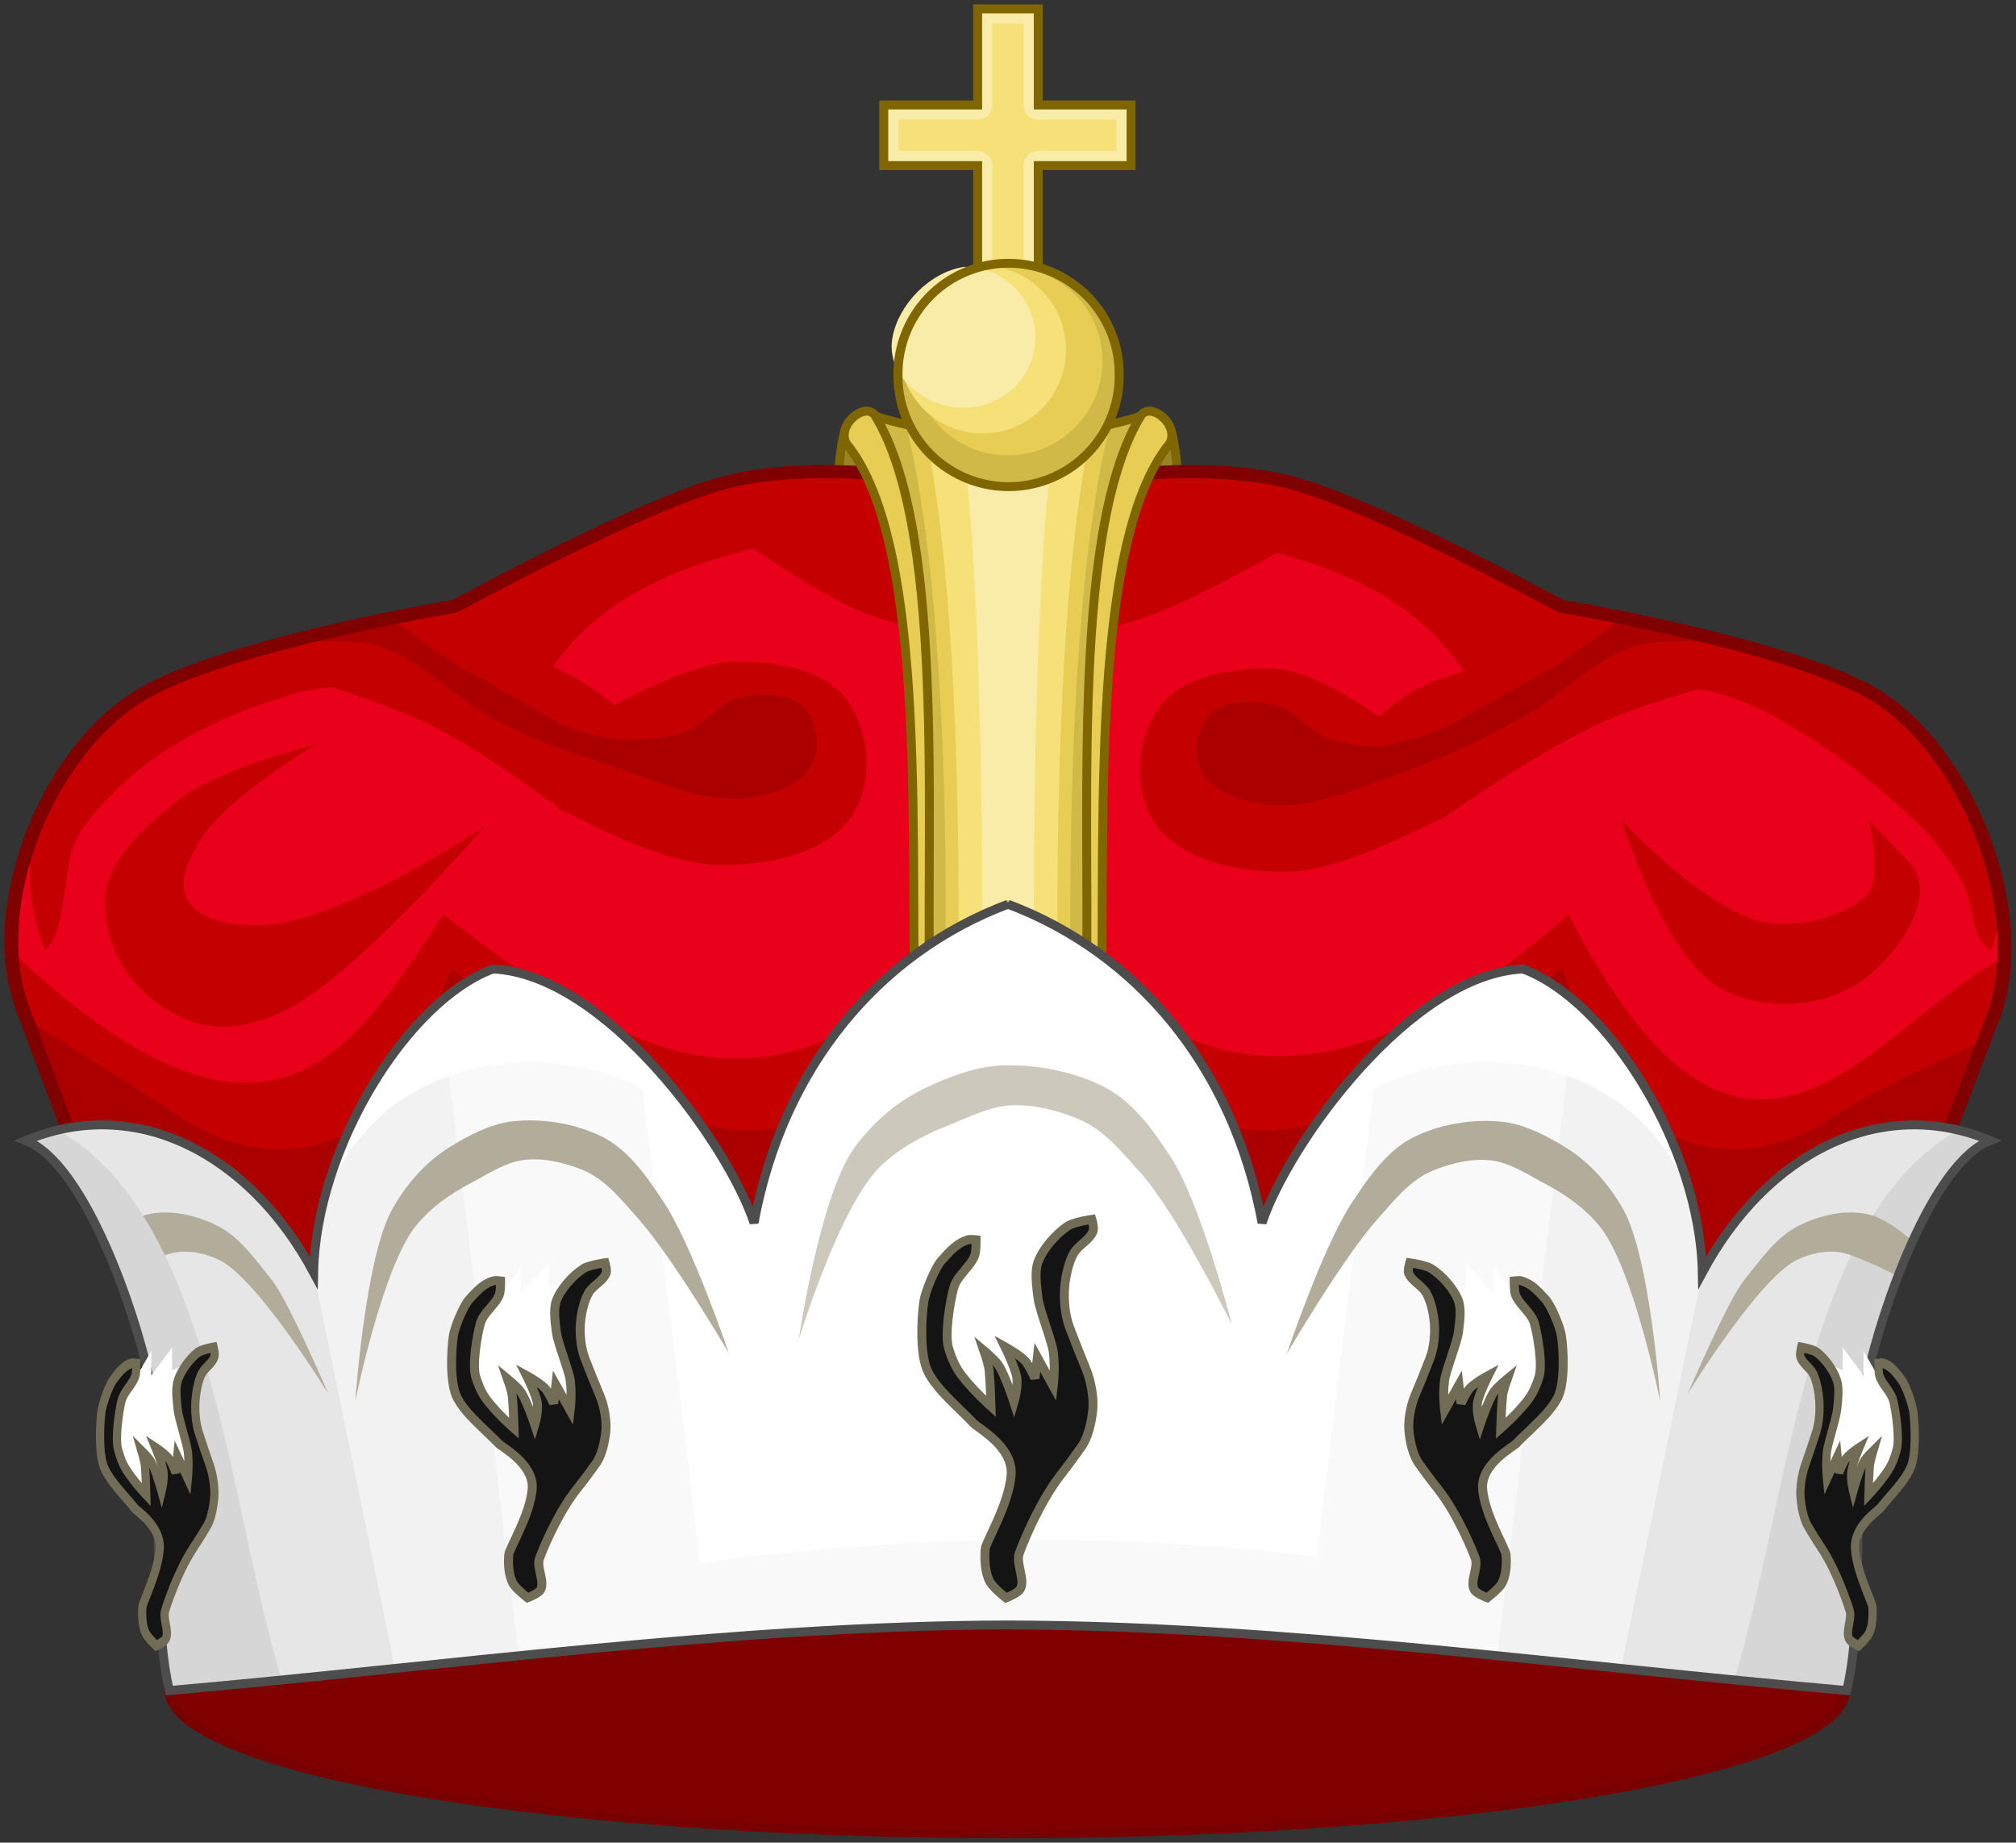 <?xml version="1.0" encoding="UTF-8" standalone="no"?>
<!-- Created with Inkscape (http://www.inkscape.org/) -->

<svg
   xmlns:dc="http://purl.org/dc/elements/1.1/"
   xmlns:cc="http://creativecommons.org/ns#"
   xmlns:rdf="http://www.w3.org/1999/02/22-rdf-syntax-ns#"
   xmlns:svg="http://www.w3.org/2000/svg"
   xmlns="http://www.w3.org/2000/svg"
   version="1.1"
   width="451.49"
   height="412.583"
   id="svg27737">
  <rect width="100%" height="100%" fill="#333333" stroke="none"/>
  <defs
     id="defs27739" />
  <path
     d="m 918.64,907.004 a 169.584,32.269 0 1 1 -339.169,0 169.584,32.269 0 1 1 339.169,0 z"
     transform="matrix(1.107,0,0,1,-603.604,-528.636)"
     id="path26207"
     style="fill:#800000;fill-opacity:1;stroke:#780000;stroke-width:1.901;stroke-miterlimit:4;stroke-opacity:1;stroke-dasharray:none" />
  <g
     transform="matrix(3.418,0,0,3.213,-1674.539,-2778.679)"
     id="g25187"
     style="stroke-width:0.604;stroke-miterlimit:4;stroke-dasharray:none">
    <path
       d="m 768.199,1747.763 c -1.132,-3.3 -1.652,-6.55 -1.337,-10.024 0.509,-5.606 2.945,-11.534 7.351,-15.037 2.876,-2.286 9.356,-2.673 9.356,-2.673 0,0 -3.852,3.677 -5.012,6.015 -1.321,2.662 -3.017,5.893 -2.005,8.688 1.381,3.812 5.524,10.037 9.356,11.361 6.528,2.255 15.193,-0.018 21.051,-3.675 3.339,-2.085 5.038,-6.756 5.012,-10.693 -0.027,-4.085 -2.419,-8.178 -5.346,-11.027 -2.715,-2.642 -10.358,-4.678 -10.358,-4.678 0,0 7.303,-1.102 10.693,0 4.322,1.405 8.163,4.49 11.027,8.02 2.23,2.749 1.159,11.983 4.678,12.363 13.413,-7.162 6.239,-30.934 33.414,-25.061 0,0 -5.124,1.852 -8.019,2.673 -3.695,1.048 -7.978,5.438 -10.024,8.688 -1.725,2.74 -2.198,6.837 -0.668,9.69 3.937,7.342 21.719,12.363 21.719,12.363 0,0 10.454,-7.852 12.363,-13.7 1.008,-3.087 0.216,-6.68 -1.002,-9.69 -1.488,-3.677 -7.351,-9.356 -7.351,-9.356 0,0 8.353,3.807 10.693,8.02 1.732,3.117 2.458,7.215 1.671,10.693 -1.716,7.58 -10.693,20.717 -10.693,20.717 l 0,7.685 -92.558,-1.002 c 0,0 -2.809,-6.856 -4.01,-10.358 z"
       transform="translate(-265.268,-795.882)"
       id="path25185"
       style="fill:#a70707;fill-opacity:1;stroke:none" />
  </g>
  <path
     d="m 261.667,95.458 c 1.402,0.565 2.72,14.61 2.181,18.091 l -12.262,-0.994 z m -71.834,0 c -1.402,0.565 -2.72,14.61 -2.181,18.091 l 12.262,-0.994 z"
     id="path4844"
     style="fill:#988426;fill-opacity:1;stroke:#806600;stroke-width:2;stroke-linecap:butt;stroke-linejoin:miter;stroke-miterlimit:4;stroke-opacity:1;stroke-dasharray:none" />
  <g
     transform="matrix(1.76,0,0,1.692,-103.504,-930.972)"
     id="g16007-9-0-9-2"
     style="stroke-width:1.116;stroke-miterlimit:4;stroke-dasharray:none">
    <path
       d="m 295,732.13 -215.891,0 -17.812,-49.604 c -5.265,-13.645 3.81,-34.105 16.672,-41.068 11.818,-6.398 38.765,-11.032 38.765,-11.032 0,0 24.193,-13.771 34.781,-16.473 14.409,-3.677 35.36,1.451 35.54,1.451 0.18,0 21.131,-5.127 35.54,-1.451 10.588,2.702 34.781,16.473 34.781,16.473 0,0 26.947,4.634 38.765,11.032 6.431,3.481 11.814,10.529 14.931,18.412 3.117,7.883 3.968,16.601 1.336,23.423 z"
       id="path11739-1-7-5-8-2-1"
       style="fill:#e9001a;fill-opacity:1;stroke:none;display:inline" />
    <path
       d="m 60.093,675.962 2.139,8.415 16.877,47.754 107.793,0 107.793,0 16.877,-45.068 2.622,-10.333 c -17.19,8.856 -32.921,40.739 -55.798,-5.48 -34.335,31.333 -54.413,18.972 -72.095,-5.126 -26.757,39.851 -49.267,22.264 -71.084,5.126 -11.811,18.64 -22.509,36.7 -55.124,4.712 z"
       id="path11739-1-7-9-1-1-3-5-8-8"
       style="fill:#c40000;fill-opacity:1;stroke:none;display:inline" />
    <path
       d="M 186.902,725.554 76.703,726.465 62.232,685.143 c 0,0 12.887,8.372 20.062,13.219 3.438,2.322 7.659,3.893 11.807,3.936 3.621,0.038 7.554,-0.951 10.376,-3.22 6.202,-4.987 11.807,-20.752 11.807,-20.752 0,0 13.76,12.219 21.826,16.459 4.674,2.457 9.751,4.822 15.028,5.009 4.799,0.17 11.919,-1.933 16.101,-4.294 8.446,-4.767 18.606,-19.679 17.662,-19.679 -0.944,0 9.216,14.912 17.662,19.679 4.182,2.36 11.302,4.463 16.101,4.294 5.277,-0.187 10.354,-2.553 15.028,-5.009 8.066,-4.24 21.826,-16.459 21.826,-16.459 0,0 5.605,15.765 11.807,20.752 2.822,2.269 6.755,3.258 10.376,3.22 4.148,-0.043 8.37,-1.613 11.807,-3.936 7.175,-4.847 20.062,-10.533 20.062,-10.533 l -14.952,37.725 z"
       id="path11739-1-7-9-1-3-3-3-3"
       style="fill:#aa0000;fill-opacity:1;stroke:none;display:inline" />
    <g
       id="g15969-3-7-7-1"
       style="stroke-width:1.116;stroke-miterlimit:4;stroke-dasharray:none">
      <path
         d="m 64.539,675.927 c -5.265,-13.645 0.568,-27.583 13.429,-34.546 11.818,-6.398 38.765,-11.032 38.765,-11.032 0,0 24.193,-13.771 34.781,-16.473 14.409,-3.677 35.36,1.451 35.54,1.451 l 0.646,0.555 c -23.805,7.026 -54.762,3.769 -63.24,32.826 -12.166,-7.943 -21.437,-8.937 -29.225,-6.374 -7.837,2.579 -15.246,5.988 -21.52,12.319 -1.857,1.874 -4.509,4.683 -5.55,7.505 -1.337,3.623 -1.022,11.887 -3.625,13.769 z"
         id="path11739-1-7-9-6-8-9-6-2"
         style="fill:#c40000;fill-opacity:1;stroke:none;display:inline" />
      <path
         d="m 312.149,675.981 c 2.162,-5.602 0.824,-10.175 -1.038,-15.384 -2.673,-7.477 -7.648,-15.112 -15.229,-19.216 -11.818,-6.398 -38.765,-11.032 -38.765,-11.032 0,0 -24.193,-13.771 -34.781,-16.473 -14.409,-3.677 -35.36,1.451 -35.54,1.451 l -0.646,0.555 c 23.805,7.026 54.762,3.769 63.24,32.826 12.166,-7.943 21.437,-8.937 29.225,-6.374 7.837,2.579 18.084,10.645 24.358,16.976 1.857,1.874 4.915,5.834 5.956,8.656 1.337,3.623 0.617,6.132 3.22,8.014 z"
         id="path11739-1-7-9-6-3-5-6-2-9"
         style="fill:#c40000;fill-opacity:1;stroke:none;display:inline" />
    </g>
    <g
       transform="translate(2.247,0)"
       id="g15965-8-3-9-8"
       style="stroke-width:1.116;stroke-miterlimit:4;stroke-dasharray:none">
      <path
         d="m 93.306,639.209 c 0,0 10.608,3.577 15.717,5.844 8.181,3.631 18.987,12.386 18.987,12.386 5.315,2.763 13.678,7.052 19.666,7.224 6.136,0.176 13.886,-1.293 17.258,-6.422 2.87,-4.365 2.342,-11.481 -0.803,-15.653 -2.979,-3.953 -9.097,-4.852 -14.047,-4.816 -5.543,0.04 -15.335,5.746 -15.335,5.746 0,0 -5.195,-4.474 -9.273,-5.576 -5.473,-1.479 -14.703,-2.578 -14.703,-2.578 l -17.467,3.843 z"
         id="path15941-9-1-8-1"
         style="fill:#c40000;fill-opacity:1;stroke:none" />
      <path
         d="m 282.469,638.533 c 0,0 -13.137,3.633 -19.461,6.139 -9.115,3.612 -22.569,13.675 -22.569,13.675 -5.397,2.6 -13.678,7.052 -19.666,7.224 -6.136,0.176 -13.886,-1.293 -17.258,-6.422 -2.87,-4.365 -2.342,-11.481 0.803,-15.653 2.979,-3.953 9.097,-4.852 14.047,-4.816 5.543,0.04 13.646,6.422 13.646,6.422 0,0 4.075,-4.029 8.153,-5.131 5.473,-1.479 13.351,-7.646 13.351,-7.646 l 28.954,6.208 z"
         id="path15941-6-6-5-5-6"
         style="fill:#c40000;fill-opacity:1;stroke:none;display:inline" />
    </g>
    <g
       transform="translate(-0.864,0)"
       id="g15997-04-8-9-2"
       style="stroke-width:1.116;stroke-miterlimit:4;stroke-dasharray:none">
      <path
         d="m 107.286,635.553 c 5.183,1.249 10.248,7 14.901,9.603 7.219,4.039 9.67,4.321 16.902,6.968 5.104,1.868 10.509,4.377 15.894,3.642 2.985,-0.407 6.576,-1.622 7.947,-4.305 1.165,-2.28 0.785,-5.774 -0.993,-7.616 -1.865,-1.932 -5.316,-1.86 -7.947,-1.325 -2.82,0.574 -4.597,3.606 -7.285,4.636 -1.881,0.721 -5.96,0.993 -5.96,0.993 0,0 -5.655,0.226 -10.611,-2.663 -3.761,-2.193 -7.462,-4.49 -11.258,-6.623 -3.057,-1.717 -9.934,-7.285 -9.934,-7.285 l -15.563,3.974 c 0,0 9.401,-1.086 13.907,0 z"
         id="path15973-2-0-2-7"
         style="fill:#aa0000;fill-opacity:1;stroke:none" />
      <path
         d="m 268.293,635.553 c -5.183,1.249 -10.248,7 -14.901,9.603 -7.219,4.039 -9.67,5.228 -16.902,7.875 -5.104,1.868 -10.509,4.377 -15.894,3.642 -2.985,-0.407 -6.576,-1.622 -7.947,-4.305 -1.165,-2.28 -0.785,-5.774 0.993,-7.616 1.865,-1.932 5.316,-1.86 7.947,-1.325 2.82,0.574 4.597,3.606 7.285,4.636 1.881,0.721 5.96,0.993 5.96,0.993 0,0 5.655,-0.681 10.611,-3.57 3.761,-2.193 7.462,-4.49 11.258,-6.623 3.057,-1.717 9.934,-7.285 9.934,-7.285 l 15.563,3.974 c 0,0 -9.401,-1.086 -13.907,0 z"
         id="path15973-4-3-9-5-3"
         style="fill:#aa0000;fill-opacity:1;stroke:none;display:inline" />
    </g>
    <path
       d="m 99.022,648.72 c 0,0 -12.367,3.241 -17.203,7.133 -4.383,3.527 -9.683,8.221 -9.65,13.846 0.042,7.219 4.86,13.785 11.748,15.944 3.968,1.244 9.064,-0.309 12.588,-2.518 9.47,-5.934 23.916,-23.497 23.916,-23.497 0,0 -17.8,12.498 -28.112,13.007 -3.402,0.168 -7.975,-0.391 -9.65,-3.357 -1.336,-2.364 0.294,-5.636 1.678,-7.972 3.286,-5.547 14.686,-12.588 14.686,-12.588 z"
       id="path16001-3-2-5-8"
       style="fill:#c40000;fill-opacity:1;stroke:none" />
    <path
       d="m 265.178,658.79 c 0,0 5.229,17.948 12.588,22.238 4.712,2.747 11.627,2.705 16.364,0 5.499,-3.141 11.848,-12.13 7.553,-16.783 l -5.035,-5.455 c 0,0 1.762,8.185 -0.42,10.07 -3.389,2.927 -8.613,4.218 -13.007,3.357 -7.357,-1.442 -18.042,-13.427 -18.042,-13.427 z"
       id="path16003-7-4-9-0"
       style="fill:#c40000;fill-opacity:1;stroke:none" />
    <path
       d="m 151.051,620.188 c 0,0 10.956,8.248 17.203,10.909 6.491,2.765 13.616,3.396 20.56,3.357 5.679,-0.032 11.398,-0.779 16.783,-2.937 7.667,-3.073 21.818,-11.748 21.818,-11.748 l -33.567,-5.874 -7.133,1.678 -35.665,4.615 z"
       id="path16005-0-3-1-1"
       style="fill:#c40000;fill-opacity:1;stroke:none" />
    <path
       d="m 295,732.13 -215.891,0 -17.407,-48.401 c -4.945,-13.751 3.405,-35.308 16.267,-42.271 11.818,-6.398 38.765,-11.032 38.765,-11.032 0,0 24.193,-13.771 34.781,-16.473 14.409,-3.677 35.36,1.451 35.54,1.451 0.18,0 21.131,-5.127 35.54,-1.451 10.588,2.702 34.781,16.473 34.781,16.473 0,0 26.947,4.634 38.765,11.032 12.861,6.963 21.314,29.649 16.267,43.367 z"
       id="path11739-1-7-9-0-3-1-0"
       style="fill:none;stroke:#800000;stroke-width:1.739;stroke-linecap:butt;stroke-linejoin:miter;stroke-miterlimit:4;stroke-opacity:1;stroke-dasharray:none;display:inline" />
  </g>
  <g
     transform="translate(-57.415,-30.003)"
     id="g4850">
    <path
       d="m 252.811,122.961 c 11.093,35.779 12.51,98.111 10.969,137.549 l 19.375,3.216 19.409,-3.216 c -1.541,-39.439 -0.159,-101.77 10.935,-137.549 -7.536,2.622 -19.66,4.725 -30.344,4.461 -10.684,0.263 -22.808,-1.839 -30.344,-4.461 z"
       id="path4592"
       style="fill:#d1b948;fill-opacity:1;stroke:#806600;stroke-width:2;stroke-linecap:butt;stroke-linejoin:miter;stroke-miterlimit:4;stroke-opacity:1;stroke-dasharray:none" />
    <path
       d="m 260.739,126.785 c 8.195,34.807 9.241,95.445 8.103,133.812 l 14.313,3.128 14.338,-3.128 c -1.138,-38.367 -0.117,-99.005 8.078,-133.812 -5.567,2.551 -14.524,4.596 -22.416,4.34 -7.893,0.256 -16.849,-1.789 -22.416,-4.34 z"
       id="path4822"
       style="fill:#e7cd54;fill-opacity:1;stroke:none" />
    <path
       d="m 265.386,130.84 c 6.496,33.777 7.326,92.618 6.423,129.849 l 11.346,3.036 11.366,-3.036 c -0.902,-37.231 -0.093,-96.073 6.403,-129.849 -4.413,2.475 -11.513,3.302 -17.769,3.053 -6.256,0.249 -13.356,-0.578 -17.769,-3.053 z"
       id="path4824"
       style="fill:#f6e078;fill-opacity:1;stroke:none" />
    <path
       d="m 273.861,136.403 c 3.398,32.363 3.832,88.742 3.36,124.414 l 5.935,2.909 5.945,-2.909 c -0.472,-35.673 -0.049,-92.051 3.349,-124.414 -4.29,2.044 -6.022,2.143 -9.295,1.905 -3.273,0.238 -5.633,-0.271 -9.295,-1.905 z"
       id="path4826"
       style="fill:#f8eca8;fill-opacity:1;stroke:none" />
    <path
       d="m 265.849,258.814 c -1.678,-38.946 4.137,-108.878 -12.545,-135.915 -2.293,-2.862 -8.511,2.228 -6.391,6.35 18.967,23.143 14.01,94.13 15.562,134.023 z"
       id="path4590"
       style="fill:#e7cd54;fill-opacity:1;stroke:#806600;stroke-width:2;stroke-linecap:butt;stroke-linejoin:miter;stroke-miterlimit:4;stroke-opacity:1;stroke-dasharray:none" />
    <path
       d="m 300.479,258.814 c 1.678,-38.946 -4.137,-108.878 12.545,-135.915 2.293,-2.862 8.511,2.228 6.391,6.35 -18.967,23.143 -14.01,94.13 -15.562,134.023 z"
       id="path4846"
       style="fill:#e7cd54;fill-opacity:1;stroke:#806600;stroke-width:2;stroke-linecap:butt;stroke-linejoin:miter;stroke-miterlimit:4;stroke-opacity:1;stroke-dasharray:none" />
    <g
       transform="matrix(0.765,0,0,0.765,66.411,31.219)"
       id="g4790"
       style="stroke-width:2.146;stroke-miterlimit:4;stroke-dasharray:none">
      <g
         transform="matrix(0.9,0,0,0.9,-405.336,-418.5)"
         id="g26163"
         style="stroke-width:2.384;stroke-miterlimit:4;stroke-dasharray:none">
        <path
           d="m 755.312,466.125 0,31.25 -30.531,0 0,19.719 30.531,0 0,55.25 19.719,0 0,-55.25 30.188,0 0,-19.719 -30.188,0 0,-31.25 -19.719,0 z"
           id="rect26122"
           style="fill:#f8eca8;fill-opacity:1;stroke:#806600;stroke-width:2.903;stroke-miterlimit:4;stroke-opacity:1;stroke-dasharray:none" />
        <path
           d="m 760.094,470.906 0,26.469 a 4.77,4.77 0 0 1 -4.781,4.781 l -25.75,0 0,10.156 25.75,0 a 4.77,4.77 0 0 1 4.781,4.781 l 0,50.469 10.156,0 0,-50.469 a 4.77,4.77 0 0 1 4.781,-4.781 l 25.406,0 0,-10.156 -25.406,0 A 4.77,4.77 0 0 1 770.25,497.375 l 0,-26.469 -10.156,0 z"
           id="path26161"
           style="fill:#f6e078;fill-opacity:1;stroke:none" />
      </g>
      <g
         transform="matrix(2.968,0,0,2.92,119.145,-2516.639)"
         id="g12979-91-7-9-9-7-5-6"
         style="stroke-width:0.729;stroke-miterlimit:4;stroke-dasharray:none;display:inline">
        <path
           d="m 2700.19,785.026 a 10.489,10.66 0 1 1 -20.977,0 10.489,10.66 0 1 1 20.977,0 z"
           transform="matrix(1.04,0,0,1.04,-2741.913,82.476)"
           id="path9021-6-8-7-3-0-6-90-7-5-5-3-42-9-1"
           style="fill:#d1b948;fill-opacity:1;stroke:none;stroke-width:0.701;marker:none;visibility:visible;display:inline;overflow:visible;enable-background:accumulate" />
        <path
           d="m 2689.688,776.406 c -4.67,0 -8.438,3.82 -8.438,8.625 0,4.805 3.768,8.625 8.438,8.625 4.67,0 8.469,-3.828 8.469,-8.625 0,-4.797 -3.799,-8.625 -8.469,-8.625 z"
           transform="matrix(1.102,0,0,1.095,-2908.736,37.898)"
           id="path12933-6-20-9-2-3-3-8"
           style="fill:#e7cd54;fill-opacity:1;stroke:none;stroke-width:0.664;marker:none;visibility:visible;display:inline;overflow:visible;enable-background:accumulate" />
        <path
           d="m 2689.688,776.406 c -4.67,0 -8.438,3.82 -8.438,8.625 0,4.805 3.768,8.625 8.438,8.625 4.67,0 8.469,-3.828 8.469,-8.625 0,-4.797 -3.799,-8.625 -8.469,-8.625 z"
           transform="matrix(0.973,0,0,0.974,-2564.265,131.747)"
           id="path12933-0-17-9-1-4-8-1-0"
           style="fill:#f6e078;fill-opacity:1;stroke:none;stroke-width:0.749;marker:none;visibility:visible;display:inline;overflow:visible;enable-background:accumulate" />
        <path
           d="m 2689.688,776.406 c -4.073,0.664 -7.718,4.62 -8.438,8.625 -0.849,4.726 3.768,8.625 8.438,8.625 4.67,0 8.469,-3.828 8.469,-8.625 0,-4.797 -3.799,-8.625 -8.469,-8.625 z"
           transform="matrix(0.834,0,0,0.818,-2192.237,252.97)"
           id="path12933-0-3-3-07-0-2-4-2-3"
           style="fill:#f8eca8;fill-opacity:1;stroke:none;stroke-width:0.882;marker:none;visibility:visible;display:inline;overflow:visible;enable-background:accumulate" />
        <path
           d="m 2700.19,785.026 a 10.489,10.66 0 1 1 -20.977,0 10.489,10.66 0 1 1 20.977,0 z"
           transform="matrix(1.04,0,0,1.04,-2741.913,82.476)"
           id="path9021-6-8-7-3-0-6-9-8-1-8-3-6-1-6"
           style="fill:none;stroke:#806600;stroke-width:0.854;stroke-linecap:butt;stroke-linejoin:miter;stroke-miterlimit:4;stroke-opacity:1;stroke-dasharray:none;stroke-dashoffset:0;marker:none;visibility:visible;display:inline;overflow:visible;enable-background:accumulate" />
      </g>
    </g>
  </g>
  <g
     transform="translate(-539.251,-498.427)"
     id="g26842">
    <path
       d="m 283.156,232.656 c -28.729,10.783 -50.442,36.125 -56.875,71.156 -5.793,-17.544 -33.185,-55.698 -58.469,-56.844 -19.173,7.091 -39.625,39.965 -40.156,67.969 -14.338,-26.742 -39.874,-39.84 -64.469,-29.562 13.303,5.209 24.512,38.695 27.438,52.375 4.106,19.197 0.24,51.812 4.719,70.781 61.972,-5.424 125.791,-14.521 187.812,-14.688 62.021,0.167 125.872,9.264 187.844,14.688 4.478,-18.969 0.613,-51.584 4.719,-70.781 2.926,-13.68 14.103,-47.166 27.406,-52.375 -24.595,-10.277 -50.131,2.821 -64.469,29.562 -0.532,-28.004 -20.983,-60.878 -40.156,-67.969 -25.284,1.146 -52.645,39.3 -58.438,56.844 -6.433,-35.031 -28.177,-60.373 -56.906,-71.156 z"
       transform="translate(481.836,468.423)"
       id="path4529"
       style="fill:#ffffff;fill-opacity:1;stroke:none;display:inline" />
    <path
       d="m 831.798,865.615 c 38.969,3.261 82.086,7.823 121.031,11.343 4.478,-18.969 0.615,-51.596 4.72,-70.794 2.926,-13.68 5.153,-28.425 14.567,-38.142 0,0 -2.212,-3.424 -6.48,-6.199 -6.356,-4.134 -14.759,-7.114 -21.956,-4.728 -11.057,3.667 -23.18,26.255 -23.18,26.255 -0.603,-31.742 -24.759,-47.468 -49.311,-47.109 -8.351,0.124 -16.748,2.105 -24.279,5.951 z"
       id="path4531"
       style="fill:#f9f9f9;fill-opacity:1;stroke:none;display:inline" />
    <path
       d="m 874.528,869.478 c 26.348,2.508 53.191,5.21 78.301,7.48 4.478,-18.969 0.615,-51.596 4.72,-70.794 2.926,-13.68 2.019,-25.934 11.433,-35.651 0,0 0.922,-5.914 -3.346,-8.69 -6.356,-4.134 -14.461,-6.559 -21.658,-4.173 -11.057,3.667 -23.478,25.7 -23.478,25.7 -0.443,-23.345 -13.627,-38.027 -30.338,-44.018 z"
       id="path4533"
       style="fill:#f2f2f2;fill-opacity:1;stroke:none;display:inline" />
    <path
       d="m 902.274,872.006 c 16.939,1.753 33.815,3.487 50.555,4.952 4.478,-18.969 0.615,-51.596 4.72,-70.794 2.926,-13.68 2.269,-27.184 11.683,-36.901 0,0 12.36,-14.539 8.092,-17.315 -6.356,-4.134 -26.049,2.187 -33.245,5.324 -11.057,3.667 -23.578,26.078 -23.578,26.078 z"
       id="path4535"
       style="fill:#e6e6e6;fill-opacity:1;stroke:none;display:inline" />
    <path
       d="m 927.627,874.59 c 8.429,0.836 16.833,1.635 25.203,2.368 4.478,-18.969 1.119,-51.495 4.72,-70.794 2.599,-13.925 14.821,-43.692 25.745,-52.276 0,0 -0.078,-0.727 -5.533,-2.378 -34.756,19.401 -38.231,84.86 -50.135,123.08 z"
       id="path4539"
       style="fill:#d6d6d6;fill-opacity:1;stroke:none;display:inline" />
    <path
       d="m 967.098,775.91 c 0,0 -4.964,-4.373 -8.823,-5.419 -5.277,-1.431 -11.339,-0.054 -16.226,2.399 -5.091,2.554 -8.506,7.644 -12.113,12.052 -3.703,4.526 -12.698,25.551 -12.698,25.551 0,0 15.796,-25.765 24.368,-29.919 2.989,-1.448 6.535,-2.27 9.812,-1.732 3.583,0.588 12.387,5.077 12.387,5.077 z"
       id="path4537"
       style="fill:#b2ad9a;fill-opacity:1;stroke:none;display:inline" />
    <path
       d="m 698.202,865.615 c -38.969,3.261 -82.086,7.823 -121.031,11.343 -4.478,-18.969 -0.615,-51.596 -4.72,-70.794 -2.926,-13.68 -5.153,-28.425 -14.567,-38.142 0,0 2.212,-3.424 6.48,-6.199 6.356,-4.134 14.759,-7.114 21.956,-4.728 11.057,3.667 23.18,26.255 23.18,26.255 0.603,-31.742 24.759,-47.468 49.311,-47.109 8.351,0.124 16.748,2.105 24.279,5.951 z"
       id="path4527"
       style="fill:#f9f9f9;fill-opacity:1;stroke:none;display:inline" />
    <path
       d="m 655.472,869.478 c -26.348,2.508 -53.191,5.21 -78.301,7.48 -4.478,-18.969 -0.615,-51.596 -4.72,-70.794 -2.926,-13.68 -2.019,-25.934 -11.433,-35.651 0,0 -0.922,-5.914 3.346,-8.69 6.356,-4.134 14.461,-6.559 21.658,-4.173 11.057,3.667 23.478,25.7 23.478,25.7 0.443,-23.345 13.627,-38.027 30.338,-44.018 z"
       id="path4523"
       style="fill:#f2f2f2;fill-opacity:1;stroke:none;display:inline" />
    <path
       d="m 627.726,872.006 c -16.939,1.753 -33.815,3.487 -50.555,4.952 -4.478,-18.969 -0.615,-51.596 -4.72,-70.794 -2.926,-13.68 -2.269,-27.184 -11.683,-36.901 0,0 -12.36,-14.539 -8.092,-17.315 6.356,-4.134 26.049,2.187 33.245,5.324 11.057,3.667 23.578,26.078 23.578,26.078 z"
       id="path18125-9-9-7-9-4-0-3-2-4-7-5-4-5-7-6-8-0"
       style="fill:#e6e6e6;fill-opacity:1;stroke:none;display:inline" />
    <path
       d="m 849.729,866.368 -86.724,-4.341 -86.047,4.138 -5.833,-13.643 c 61.976,-11.511 122.972,-12.23 183.049,-2.849 z"
       id="path38417-2-3-9-2"
       style="fill:#f9f9f9;fill-opacity:1;stroke:none" />
    <path
       d="m 563.344,775.777 c 0,0 4.522,-4.24 8.381,-5.287 5.277,-1.431 11.339,-0.054 16.226,2.399 5.091,2.554 8.506,7.644 12.113,12.052 3.703,4.526 12.698,25.551 12.698,25.551 0,0 -15.796,-25.765 -24.368,-29.919 -2.989,-1.448 -6.535,-2.27 -9.812,-1.732 -3.583,0.588 -11.504,4.414 -11.504,4.414 z"
       id="path33980-6-7-0-4-0-4-6"
       style="fill:#b2ad9a;fill-opacity:1;stroke:none;display:inline" />
    <path
       d="m 602.373,874.59 c -8.429,0.836 -16.833,1.635 -25.203,2.368 -4.478,-18.969 -1.119,-51.495 -4.72,-70.794 -2.599,-13.925 -14.821,-43.692 -25.745,-52.276 0,0 0.078,-0.727 5.533,-2.378 34.756,19.401 38.231,84.86 50.135,123.08 z"
       id="path18125-9-9-7-9-4-0-3-2-4-7-5-4-5-7-6-8-0-8"
       style="fill:#d6d6d6;fill-opacity:1;stroke:none;display:inline" />
    <path
       d="m 283.156,232.466 c -28.729,10.783 -50.442,36.315 -56.875,71.346 -5.793,-17.544 -33.185,-55.698 -58.469,-56.844 -19.173,7.091 -39.625,39.965 -40.156,67.969 -14.338,-26.742 -39.874,-39.84 -64.469,-29.562 13.303,5.209 24.512,38.695 27.438,52.375 4.106,19.197 0.24,51.812 4.719,70.781 61.972,-5.424 125.791,-14.521 187.812,-14.688 62.021,0.167 125.872,9.264 187.844,14.688 4.478,-18.969 0.613,-51.584 4.719,-70.781 2.926,-13.68 14.103,-47.166 27.406,-52.375 -24.595,-10.277 -50.131,2.821 -64.469,29.562 -0.532,-28.004 -20.983,-60.878 -40.156,-67.969 -25.284,1.146 -52.645,39.3 -58.438,56.844 -6.433,-35.031 -28.177,-60.563 -56.906,-71.346 z"
       transform="translate(481.836,468.423)"
       id="path4541"
       style="fill:none;stroke:#4d4d4d;stroke-width:2;stroke-linecap:butt;stroke-linejoin:miter;stroke-miterlimit:4;stroke-opacity:1;stroke-dasharray:none;display:inline" />
    <path
       d="m 618.832,812.116 c 0,0 2.174,-32.176 8.303,-43.023 3.022,-5.349 7.261,-10.304 12.454,-13.586 4.339,-2.743 9.612,-5.519 14.719,-6.039 6.538,-0.665 13.718,0.516 19.625,3.396 6.078,2.965 10.23,9.08 13.964,14.719 6.438,9.724 14.57,33.806 14.57,33.806 0,0 -12.591,-21.461 -20.231,-30.032 -3.677,-4.126 -7.341,-8.848 -12.454,-10.945 -4.081,-1.673 -8.832,-2.805 -13.209,-2.264 -4.186,0.517 -8.342,3.325 -12.077,5.283 -4.524,2.373 -8.852,5.473 -12.077,9.435 -7.53,9.249 -13.586,39.249 -13.586,39.249 z"
       id="path33984-5-1-4-7-7-3"
       style="fill:#b2ad9a;fill-opacity:1;stroke:none;display:inline" />
    <path
       d="m 718.115,798.471 c 0,0 4.711,-32.534 12.566,-43.183 3.874,-5.25 9.134,-10.029 15.389,-13.053 5.226,-2.526 11.539,-5.032 17.506,-5.256 7.639,-0.285 15.899,1.338 22.564,4.614 6.859,3.37 11.266,9.825 15.219,15.771 6.817,10.254 13.758,37.609 13.758,37.609 0,0 -12.299,-24.96 -20.59,-34.114 -3.991,-4.406 -7.925,-9.419 -13.722,-11.85 -4.626,-1.94 -10.068,-3.372 -15.189,-3.083 -4.897,0.277 -9.915,2.88 -14.386,4.647 -5.416,2.14 -10.653,5.031 -14.668,8.861 -9.374,8.943 -18.447,39.038 -18.447,39.038 z"
       id="path33984-5-3-0-7-4-0"
       style="fill:#ccc8bc;fill-opacity:1;stroke:none;display:inline" />
    <path
       d="m 911.08,812.236 c 0,0 -2.174,-32.176 -8.303,-43.023 -3.022,-5.349 -7.261,-10.304 -12.454,-13.586 -4.339,-2.743 -9.612,-5.519 -14.719,-6.039 -6.538,-0.665 -13.718,0.516 -19.625,3.396 -6.078,2.965 -10.23,9.08 -13.964,14.719 -6.438,9.724 -14.57,33.806 -14.57,33.806 0,0 12.591,-21.461 20.231,-30.032 3.677,-4.126 7.341,-8.848 12.454,-10.945 4.081,-1.673 8.832,-2.805 13.209,-2.264 4.186,0.517 8.342,3.325 12.077,5.283 4.524,2.373 8.852,5.473 12.077,9.435 7.53,9.249 13.586,39.249 13.586,39.249 z"
       id="path33984-5-1-7-1-5-1-9"
       style="fill:#b2ad9a;fill-opacity:1;stroke:none;display:inline" />
    <g
       transform="matrix(4.135,0,0,4.135,-50.538,-2607.784)"
       id="g34069-7-8-0-4-8"
       style="stroke-width:0.484;stroke-miterlimit:4;stroke-dasharray:none">
      <path
         d="m 296.276,987.387 -1.512,2.559 0,2.675 1.454,2.21 3.838,3.489 2.384,-2.849 -1.047,-4.129 -0.582,-2.966 2.035,-2.326 -2.908,1.163 0,-1.57 -1.686,1.919 0,-1.686 -1.221,1.803 0,-1.512 -0.756,1.221 z"
         transform="translate(-101.538,-168.405)"
         id="path34067-3-8-3-0-7"
         style="fill:#ffffff;fill-opacity:1;stroke:none" />
      <path
         d="m 201.838,817.858 c -0.17,0.476 -0.786,0.753 -1.042,1.19 -0.287,0.489 -0.448,1.256 -0.497,1.819 -0.061,0.693 0.014,1.546 0.258,2.199 0.281,0.749 0.597,1.541 0.902,2.28 0.26,0.63 0.431,1.564 0.355,2.239 -0.07,0.628 -0.238,1.447 -0.613,1.96 -0.218,0.298 -0.432,0.633 -1.126,1.528 -1.221,1.574 -2.146,3.953 -2.247,4.272 -0.172,0.541 0.339,1.387 0.071,1.889 -0.129,0.242 -0.781,0.49 -0.781,0.49 0,0 -0.671,-0.531 -0.852,-0.84 -0.287,-0.489 -0.322,-1.256 -0.272,-1.82 0.031,-0.353 1.286,-2.426 1.404,-4.004 0.113,-1.519 -1.807,-2.545 -2.023,-2.776 -0.786,-0.841 -1.946,-1.767 -2.474,-2.785 -0.453,-0.873 -0.375,-2.859 -0.231,-3.829 0.076,-0.511 0.602,-1.819 0.95,-2.205 0.44,-0.487 0.819,-0.948 1.453,-1.134 0.123,-0.036 0.426,0 0.426,0 0,0 0.011,0.6 -0.071,0.84 -0.203,0.59 -0.952,1.095 -1.137,1.75 -0.184,0.654 -0.527,2.583 -0.267,3.336 0.104,0.299 0.26,0.851 0.683,1.407 0.641,0.844 1.601,1.698 1.601,1.698 0,0 -0.036,-1.293 -0.106,-1.984 -0.033,-0.324 -0.284,-1.05 -0.284,-1.05 0,0 0.597,0.498 0.781,0.77 0.372,0.548 0.852,2.03 0.852,2.03 0,0 0.249,-0.843 0.142,-1.4 -0.098,-0.51 -0.639,-1.61 -0.639,-1.61 0,0 0.966,0.529 1.208,0.91 0.288,0.454 0.426,0.813 0.426,0.813 l 0.131,-1.141 0.858,1.561 c 0,0 0.119,-0.986 0.005,-1.839 -0.083,-0.621 -0.753,-2.304 -0.828,-2.926 -0.07,-0.584 -0.201,-1.406 0,-1.959 0.26,-0.716 0.987,-1.544 1.634,-1.96 0.334,-0.214 1.279,-0.35 1.279,-0.35 0,0 0.135,0.45 0.071,0.63 z"
         id="path53172-2-7-7-7-6-2"
         style="fill:#141414;fill-opacity:1;fill-rule:evenodd;stroke:#716c55;stroke-opacity:1;display:inline" />
    </g>
    <g
       transform="matrix(4.135,0,0,4.135,-451.954,-3562.374)"
       id="g38923-2-1-1-1"
       style="stroke-width:0.484;stroke-miterlimit:4;stroke-dasharray:none">
      <g
         transform="translate(0,0.134)"
         id="g38915-8-1-9-2"
         style="stroke-width:0.484;stroke-miterlimit:4;stroke-dasharray:none">
        <g
           transform="matrix(-0.902,0,0,0.885,498.062,327.055)"
           id="g34069-8-6-1-0-6-6-0-8"
           style="stroke-width:0.541;stroke-miterlimit:4;stroke-dasharray:none;display:inline">
          <path
             d="m 296.276,987.387 -1.512,2.559 0,2.675 1.454,2.21 3.838,3.489 2.384,-2.849 -1.047,-4.129 -0.582,-2.966 2.035,-2.326 -2.908,1.163 0,-1.57 -1.686,1.919 0,-1.686 -1.221,1.803 0,-1.512 -0.756,1.221 z"
             transform="translate(-101.538,-168.405)"
             id="path34067-0-3-6-6-5-8-9-7"
             style="fill:#ffffff;fill-opacity:1;stroke:none" />
          <path
             d="m 201.838,817.858 c -0.17,0.476 -0.786,0.753 -1.042,1.19 -0.287,0.489 -0.448,1.256 -0.497,1.819 -0.061,0.693 0.014,1.546 0.258,2.199 0.281,0.749 0.597,1.541 0.902,2.28 0.26,0.63 0.431,1.564 0.355,2.239 -0.07,0.628 -0.238,1.447 -0.613,1.96 -0.218,0.298 -0.432,0.633 -1.126,1.528 -1.221,1.574 -2.146,3.953 -2.247,4.272 -0.172,0.541 0.339,1.387 0.071,1.889 -0.129,0.242 -0.781,0.49 -0.781,0.49 0,0 -0.671,-0.531 -0.852,-0.84 -0.287,-0.489 -0.322,-1.256 -0.272,-1.82 0.031,-0.353 1.286,-2.426 1.404,-4.004 0.113,-1.519 -1.807,-2.545 -2.023,-2.776 -0.786,-0.841 -1.946,-1.767 -2.474,-2.785 -0.453,-0.873 -0.375,-2.859 -0.231,-3.829 0.076,-0.511 0.602,-1.819 0.95,-2.205 0.44,-0.487 0.819,-0.948 1.453,-1.134 0.123,-0.036 0.426,0 0.426,0 0,0 0.011,0.6 -0.071,0.84 -0.203,0.59 -0.952,1.095 -1.137,1.75 -0.184,0.654 -0.527,2.583 -0.267,3.336 0.104,0.299 0.26,0.851 0.683,1.407 0.641,0.844 1.601,1.698 1.601,1.698 0,0 -0.036,-1.293 -0.106,-1.984 -0.033,-0.324 -0.284,-1.05 -0.284,-1.05 0,0 0.597,0.498 0.781,0.77 0.372,0.548 0.852,2.03 0.852,2.03 0,0 0.249,-0.843 0.142,-1.4 -0.098,-0.51 -0.639,-1.61 -0.639,-1.61 0,0 0.966,0.529 1.208,0.91 0.288,0.454 0.426,0.813 0.426,0.813 l 0.131,-1.141 0.858,1.561 c 0,0 0.119,-0.986 0.005,-1.839 -0.083,-0.621 -0.753,-2.304 -0.828,-2.926 -0.07,-0.584 -0.201,-1.406 0,-1.959 0.26,-0.716 0.987,-1.544 1.634,-1.96 0.334,-0.214 1.279,-0.35 1.279,-0.35 0,0 0.135,0.45 0.071,0.63 z"
             id="path53172-2-3-7-1-1-7-2-1-2"
             style="fill:#141414;fill-opacity:1;fill-rule:evenodd;stroke:#716c55;stroke-opacity:1;display:inline" />
        </g>
        <g
           transform="matrix(-0.668,0,0,0.788,472.044,410.906)"
           id="g34069-8-6-5-3-9-2-6-2-4"
           style="stroke-width:0.667;stroke-miterlimit:4;stroke-dasharray:none;display:inline">
          <path
             d="m 296.276,987.387 -1.512,2.559 0,2.675 1.454,2.21 3.838,3.489 2.384,-2.849 -1.047,-4.129 -0.582,-2.966 2.035,-2.326 -2.908,1.163 0,-1.57 -1.686,1.919 0,-1.686 -1.221,1.803 -0.769,0.228 0.013,-0.518 z"
             transform="translate(-101.538,-168.405)"
             id="path34067-0-3-8-4-0-7-1-8-6"
             style="fill:#ffffff;fill-opacity:1;stroke:none" />
          <path
             d="m 201.838,817.858 c -0.17,0.476 -0.786,0.753 -1.042,1.19 -0.287,0.489 -0.448,1.256 -0.497,1.819 -0.061,0.693 0.014,1.546 0.258,2.199 0.281,0.749 0.597,1.541 0.902,2.28 0.26,0.63 0.431,1.564 0.355,2.239 -0.07,0.628 -0.238,1.447 -0.613,1.96 -0.218,0.298 -0.432,0.633 -1.126,1.528 -1.221,1.574 -2.146,3.953 -2.247,4.272 -0.172,0.541 0.339,1.387 0.071,1.889 -0.129,0.242 -0.781,0.49 -0.781,0.49 0,0 -0.671,-0.531 -0.852,-0.84 -0.287,-0.489 -0.322,-1.256 -0.272,-1.82 0.031,-0.353 1.286,-2.426 1.404,-4.004 0.113,-1.519 -1.807,-2.545 -2.023,-2.776 -0.786,-0.841 -1.946,-1.767 -2.474,-2.785 -0.453,-0.873 -0.375,-2.859 -0.231,-3.829 0.076,-0.511 0.602,-1.819 0.95,-2.205 0.44,-0.487 0.819,-0.948 1.453,-1.134 0.123,-0.036 0.426,0 0.426,0 0,0 0.011,0.6 -0.071,0.84 -0.203,0.59 -0.952,1.095 -1.137,1.75 -0.184,0.654 -0.527,2.583 -0.267,3.336 0.104,0.299 0.26,0.851 0.683,1.407 0.641,0.844 1.601,1.698 1.601,1.698 0,0 -0.036,-1.293 -0.106,-1.984 -0.033,-0.324 -0.284,-1.05 -0.284,-1.05 0,0 0.597,0.498 0.781,0.77 0.372,0.548 0.852,2.03 0.852,2.03 0,0 0.249,-0.843 0.142,-1.4 -0.098,-0.51 -0.639,-1.61 -0.639,-1.61 0,0 0.966,0.529 1.208,0.91 0.288,0.454 0.426,0.813 0.426,0.813 l 0.131,-1.141 0.858,1.561 c 0,0 0.119,-0.986 0.005,-1.839 -0.083,-0.621 -0.753,-2.304 -0.828,-2.926 -0.07,-0.584 -0.201,-1.406 0,-1.959 0.26,-0.716 0.987,-1.544 1.634,-1.96 0.334,-0.214 1.279,-0.35 1.279,-0.35 0,0 0.135,0.45 0.071,0.63 z"
             id="path53172-2-3-7-7-3-2-9-8-9-2"
             style="fill:#141414;fill-opacity:1;fill-rule:evenodd;stroke:#716c55;stroke-opacity:1;display:inline" />
        </g>
      </g>
      <g
         transform="translate(0,-0.134)"
         id="g38907-0-8-7-3"
         style="stroke-width:0.484;stroke-miterlimit:4;stroke-dasharray:none">
        <g
           transform="matrix(0.902,0,0,0.885,90.482,327.323)"
           id="g34069-8-6-1-0-1-0-3-9-4"
           style="stroke-width:0.541;stroke-miterlimit:4;stroke-dasharray:none;display:inline">
          <path
             d="m 296.276,987.387 -1.512,2.559 0,2.675 1.454,2.21 3.838,3.489 2.384,-2.849 -1.047,-4.129 -0.582,-2.966 2.035,-2.326 -2.908,1.163 0,-1.57 -1.686,1.919 0,-1.686 -1.221,1.803 0,-1.512 -0.756,1.221 z"
             transform="translate(-101.538,-168.405)"
             id="path34067-0-3-6-6-0-1-5-2-9"
             style="fill:#ffffff;fill-opacity:1;stroke:none" />
          <path
             d="m 201.838,817.858 c -0.17,0.476 -0.786,0.753 -1.042,1.19 -0.287,0.489 -0.448,1.256 -0.497,1.819 -0.061,0.693 0.014,1.546 0.258,2.199 0.281,0.749 0.597,1.541 0.902,2.28 0.26,0.63 0.431,1.564 0.355,2.239 -0.07,0.628 -0.238,1.447 -0.613,1.96 -0.218,0.298 -0.432,0.633 -1.126,1.528 -1.221,1.574 -2.146,3.953 -2.247,4.272 -0.172,0.541 0.339,1.387 0.071,1.889 -0.129,0.242 -0.781,0.49 -0.781,0.49 0,0 -0.671,-0.531 -0.852,-0.84 -0.287,-0.489 -0.322,-1.256 -0.272,-1.82 0.031,-0.353 1.286,-2.426 1.404,-4.004 0.113,-1.519 -1.807,-2.545 -2.023,-2.776 -0.786,-0.841 -1.946,-1.767 -2.474,-2.785 -0.453,-0.873 -0.375,-2.859 -0.231,-3.829 0.076,-0.511 0.602,-1.819 0.95,-2.205 0.44,-0.487 0.819,-0.948 1.453,-1.134 0.123,-0.036 0.426,0 0.426,0 0,0 0.011,0.6 -0.071,0.84 -0.203,0.59 -0.952,1.095 -1.137,1.75 -0.184,0.654 -0.527,2.583 -0.267,3.336 0.104,0.299 0.26,0.851 0.683,1.407 0.641,0.844 1.601,1.698 1.601,1.698 0,0 -0.036,-1.293 -0.106,-1.984 -0.033,-0.324 -0.284,-1.05 -0.284,-1.05 0,0 0.597,0.498 0.781,0.77 0.372,0.548 0.852,2.03 0.852,2.03 0,0 0.249,-0.843 0.142,-1.4 -0.098,-0.51 -0.639,-1.61 -0.639,-1.61 0,0 0.966,0.529 1.208,0.91 0.288,0.454 0.426,0.813 0.426,0.813 l 0.131,-1.141 0.858,1.561 c 0,0 0.119,-0.986 0.005,-1.839 -0.083,-0.621 -0.753,-2.304 -0.828,-2.926 -0.07,-0.584 -0.201,-1.406 0,-1.959 0.26,-0.716 0.987,-1.544 1.634,-1.96 0.334,-0.214 1.279,-0.35 1.279,-0.35 0,0 0.135,0.45 0.071,0.63 z"
             id="path53172-2-3-7-1-1-9-7-5-7-7"
             style="fill:#141414;fill-opacity:1;fill-rule:evenodd;stroke:#716c55;stroke-opacity:1;display:inline" />
        </g>
        <g
           transform="matrix(0.668,0,0,0.788,116.5,411.174)"
           id="g34069-8-6-5-3-9-7-1-2-7-2"
           style="stroke-width:0.667;stroke-miterlimit:4;stroke-dasharray:none;display:inline">
          <path
             d="m 296.276,987.387 -1.512,2.559 0,2.675 1.454,2.21 3.838,3.489 2.384,-2.849 -1.047,-4.129 -0.582,-2.966 2.035,-2.326 -2.908,1.163 0,-1.57 -1.686,1.919 0,-1.686 -1.221,1.803 -0.769,0.228 0.013,-0.518 z"
             transform="translate(-101.538,-168.405)"
             id="path34067-0-3-8-4-0-4-9-2-5-9"
             style="fill:#ffffff;fill-opacity:1;stroke:none" />
          <path
             d="m 201.838,817.858 c -0.17,0.476 -0.786,0.753 -1.042,1.19 -0.287,0.489 -0.448,1.256 -0.497,1.819 -0.061,0.693 0.014,1.546 0.258,2.199 0.281,0.749 0.597,1.541 0.902,2.28 0.26,0.63 0.431,1.564 0.355,2.239 -0.07,0.628 -0.238,1.447 -0.613,1.96 -0.218,0.298 -0.432,0.633 -1.126,1.528 -1.221,1.574 -2.146,3.953 -2.247,4.272 -0.172,0.541 0.339,1.387 0.071,1.889 -0.129,0.242 -0.781,0.49 -0.781,0.49 0,0 -0.671,-0.531 -0.852,-0.84 -0.287,-0.489 -0.322,-1.256 -0.272,-1.82 0.031,-0.353 1.286,-2.426 1.404,-4.004 0.113,-1.519 -1.807,-2.545 -2.023,-2.776 -0.786,-0.841 -1.946,-1.767 -2.474,-2.785 -0.453,-0.873 -0.375,-2.859 -0.231,-3.829 0.076,-0.511 0.602,-1.819 0.95,-2.205 0.44,-0.487 0.819,-0.948 1.453,-1.134 0.123,-0.036 0.426,0 0.426,0 0,0 0.011,0.6 -0.071,0.84 -0.203,0.59 -0.952,1.095 -1.137,1.75 -0.184,0.654 -0.527,2.583 -0.267,3.336 0.104,0.299 0.26,0.851 0.683,1.407 0.641,0.844 1.601,1.698 1.601,1.698 0,0 -0.036,-1.293 -0.106,-1.984 -0.033,-0.324 -0.284,-1.05 -0.284,-1.05 0,0 0.597,0.498 0.781,0.77 0.372,0.548 0.852,2.03 0.852,2.03 0,0 0.249,-0.843 0.142,-1.4 -0.098,-0.51 -0.639,-1.61 -0.639,-1.61 0,0 0.966,0.529 1.208,0.91 0.288,0.454 0.426,0.813 0.426,0.813 l 0.131,-1.141 0.858,1.561 c 0,0 0.119,-0.986 0.005,-1.839 -0.083,-0.621 -0.753,-2.304 -0.828,-2.926 -0.07,-0.584 -0.201,-1.406 0,-1.959 0.26,-0.716 0.987,-1.544 1.634,-1.96 0.334,-0.214 1.279,-0.35 1.279,-0.35 0,0 0.135,0.45 0.071,0.63 z"
             id="path53172-2-3-7-7-3-2-8-0-0-6-6"
             style="fill:#141414;fill-opacity:1;fill-rule:evenodd;stroke:#716c55;stroke-opacity:1;display:inline" />
        </g>
      </g>
    </g>
  </g>
</svg>
